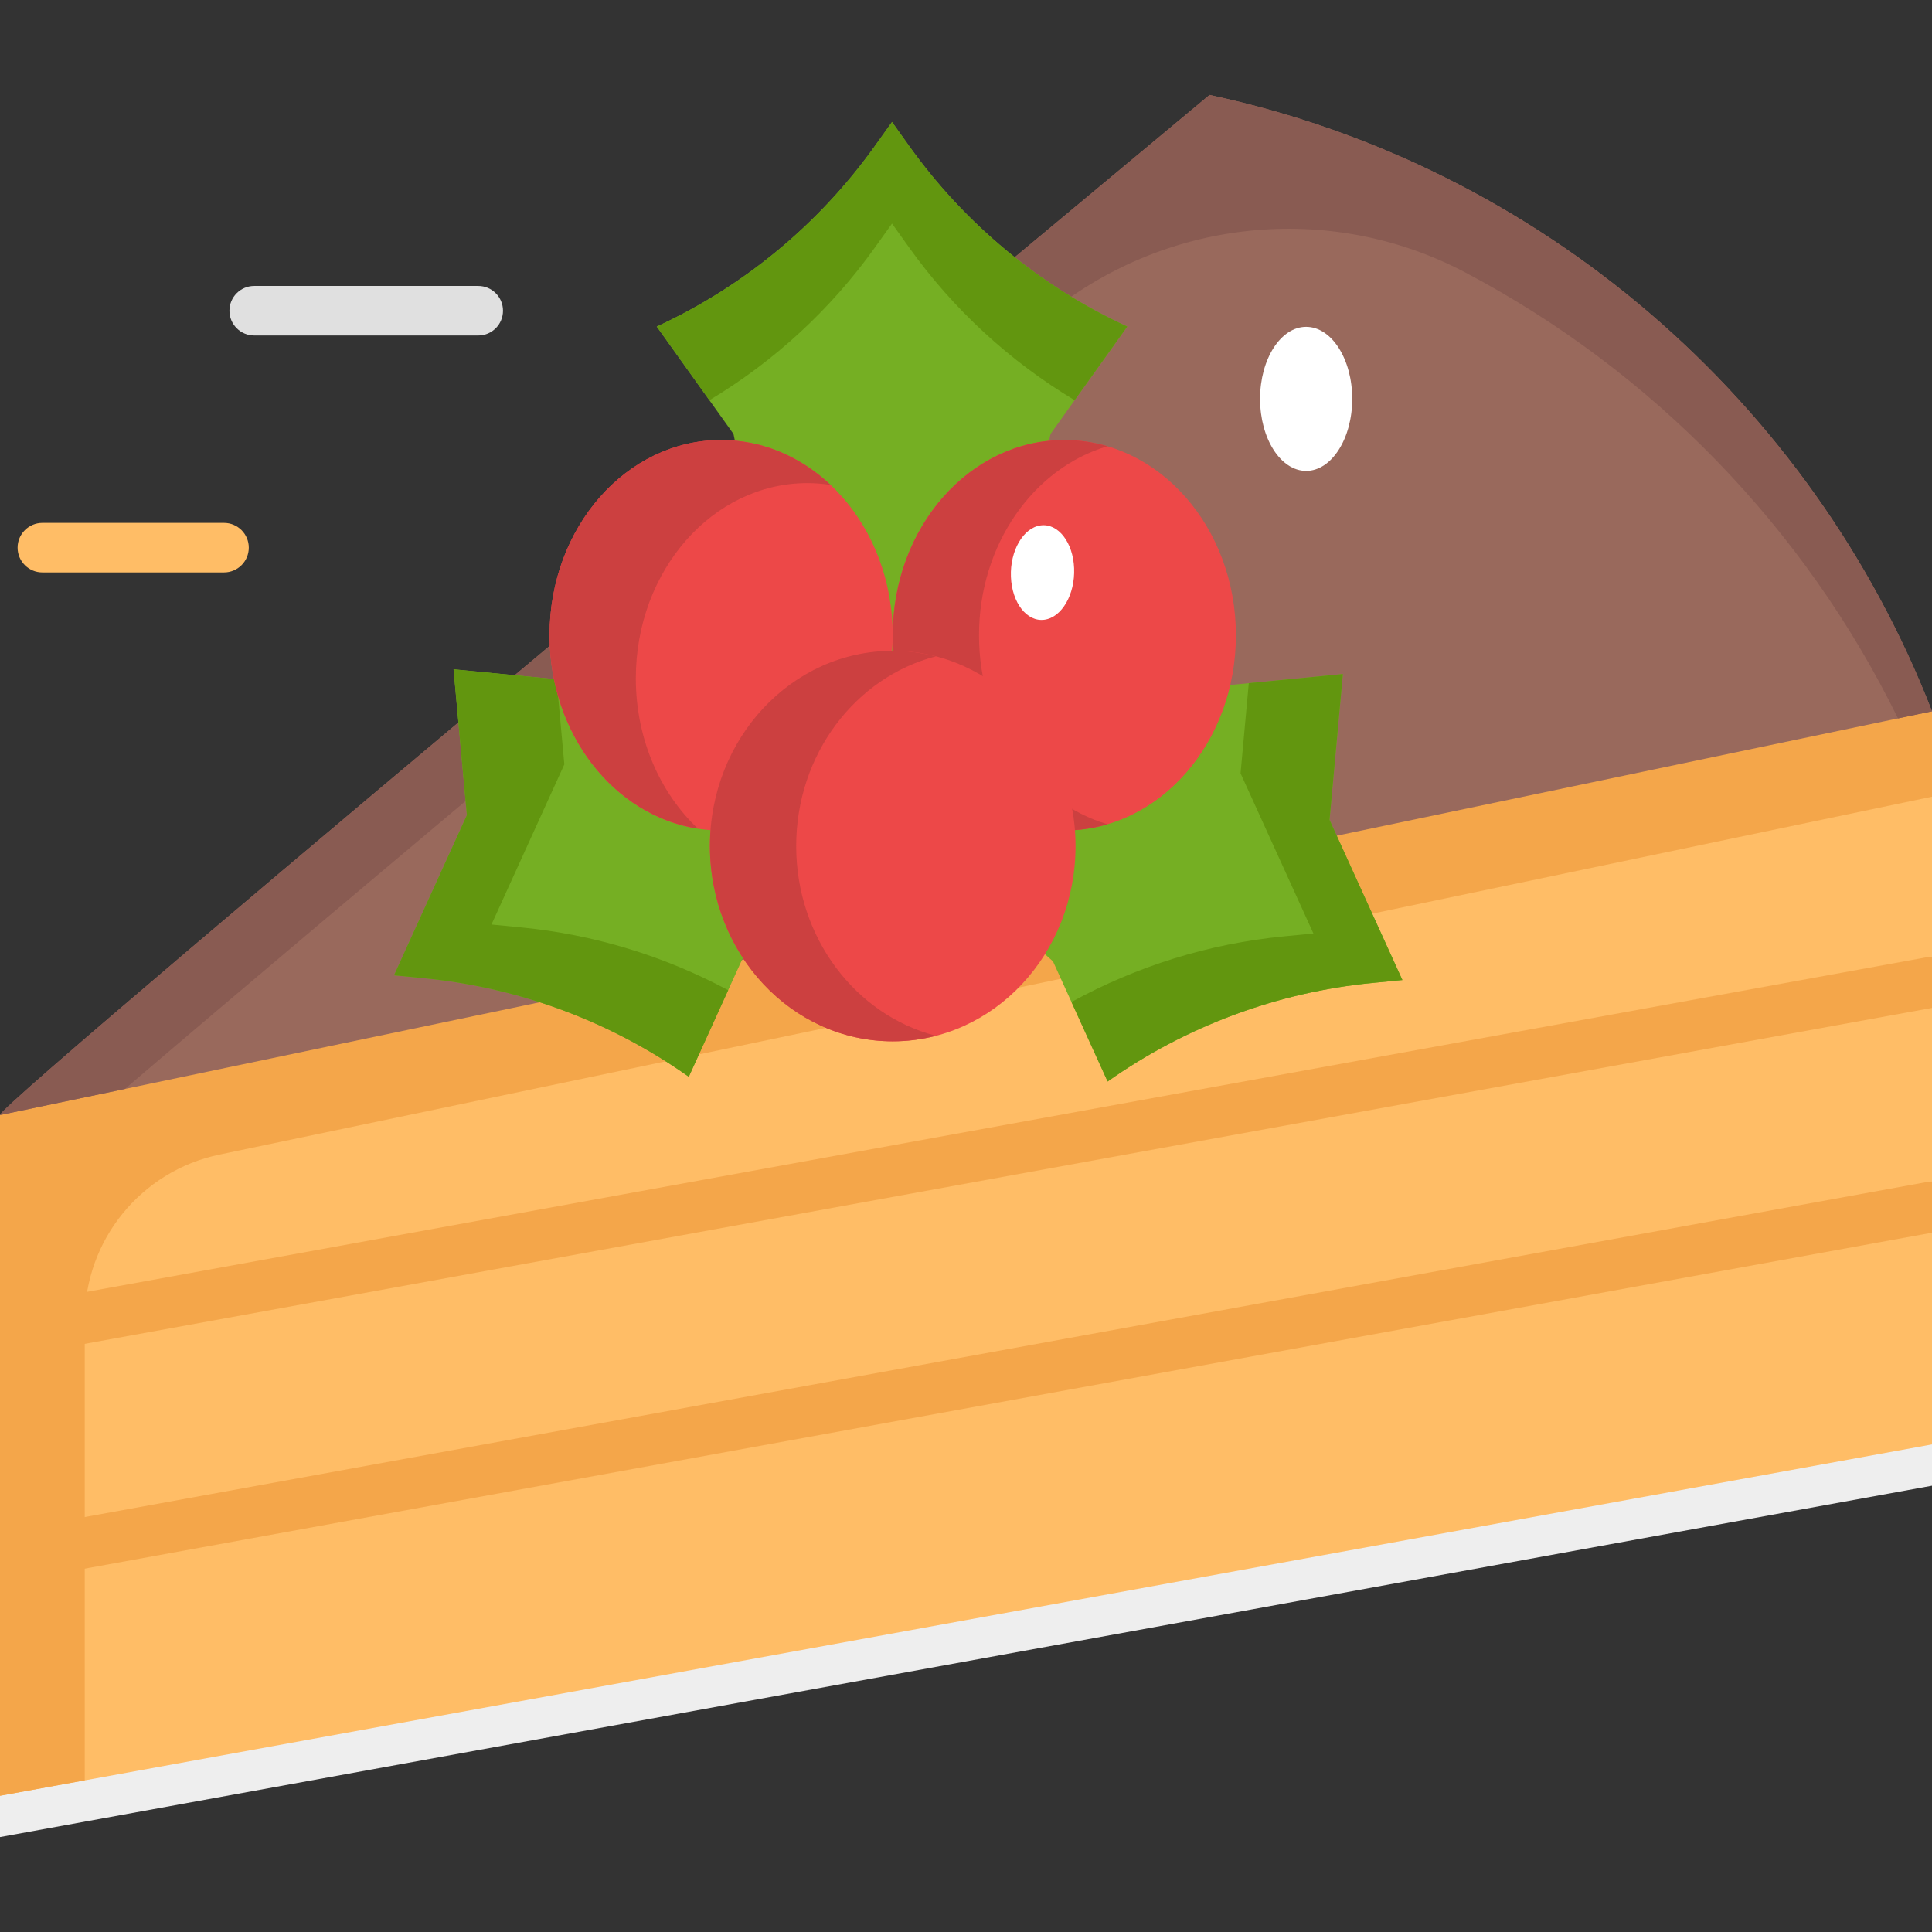 <svg id="Layer_1" enable-background="new 0 0 468 468" height="512" viewBox="0 0 468 468" width="512" xmlns="http://www.w3.org/2000/svg"><rect x="0" y="0" width="468" height="468" fill="#333333" stroke="none"/><g><g><g><g><path d="m0 280.104v164.896l468-85.109v-177.587l-357.204 55.439z" fill="#eee"/></g><g><path d="m0 270.104v164.896l468-85.109v-177.587l-357.204 55.439z" fill="#ffbd66"/></g><g><path d="m53.17 279.68 414.83-86.689v-20.687l-357.204 55.439-110.796 42.361v164.896l20.526-3.733v-111.461c0-19.405 13.624-36.151 32.644-40.126z" fill="#f4a64a"/></g><g><g><path d="m466.897 286.305-466.897 84.908v12.401c.364 0 .732-.033 1.103-.1l466.897-84.908v-12.394c-.364 0-.732.027-1.103.093z" fill="#f4a64a"/></g><g><path d="m468 244.152v-12.394c-.364 0-.732.027-1.103.093l-466.897 84.908v12.401c.364 0 .732-.033 1.103-.1z" fill="#f4a64a"/></g></g><g><path d="m292.993 23s-293.125 243.811-292.993 247.104l468-97.8c-29.196-75.153-94.731-132.124-175.007-149.304z" fill="#99695c"/></g><g><path d="m354.991 66.02c45.332 23.94 82.16 61.848 104.772 108.005l8.237-1.721c-29.196-75.153-94.731-132.124-175.007-149.304 0 0-293.125 243.811-292.993 247.104l30.253-6.322c53.137-45.438 163.233-137.371 222.643-186.891 28.696-23.918 69.053-28.321 102.095-10.871z" fill="#895b52"/></g></g><g><g><g><g><path d="m260.674 162.101h-1.549c-15.179 0-29.245 7.965-37.056 20.984l-5.991 9.984-5.991-9.984c-7.811-13.019-21.877-20.984-37.056-20.984h-1.549l12.388-27.577-6.194-29.405-18.581-26.013c21.108-9.742 39.315-24.815 52.83-43.735l4.153-5.815 4.153 5.815c13.515 18.92 31.722 33.993 52.83 43.735l-18.581 26.013-6.194 29.405z" fill="#75af23"/></g><g><path d="m211.925 59.968 4.153-5.815 4.153 5.814c10.709 14.993 24.374 27.557 40.085 36.98l12.745-17.842c-21.108-9.742-39.315-24.815-52.83-43.735l-4.153-5.814-4.153 5.815c-13.515 18.92-31.722 33.993-52.83 43.735l12.745 17.842c15.711-9.423 29.375-21.988 40.085-36.98z" fill="#62960f"/></g></g><g><g><path d="m187.939 131.362.771 1.335c7.591 13.148 21.522 21.349 36.698 21.605l11.649.196-17.529 31.576 17.386 22.528-16.085 1.429c-11.926 1.059-23.188 5.953-32.102 13.949l-8.638 7.749-13.238 29.098-.025-.018c-18.974-13.397-41.109-21.62-64.225-23.862l-7.154-.694 17.651-38.798-3.23-35.325 31.82 3.085 11.404-3.728c11.151-3.646 20.858-10.737 27.724-20.253z" fill="#75af23"/></g><g><path d="m126.206 224.649-7.154-.694 17.651-38.798-1.885-20.607-24.951-2.419 3.23 35.325-17.651 38.798 7.154.694c23.116 2.241 45.25 10.465 64.225 23.862l.025.018 9.54-20.971c-15.515-8.304-32.561-13.499-50.184-15.208z" fill="#62960f"/></g></g><g><g><path d="m198.244 209.749 17.386-22.528-17.529-31.576 11.649-.196c15.177-.255 29.107-8.456 36.698-21.605l.771-1.335 7.124 9.874c6.866 9.516 16.573 16.607 27.724 20.253l11.404 3.728 31.82-3.085-3.23 35.325 17.651 38.798-7.154.694c-23.116 2.241-45.251 10.465-64.225 23.862l-.025.018-13.238-29.098-8.638-7.749c-8.914-7.996-20.176-12.89-32.102-13.949z" fill="#75af23"/></g><g><path d="m322.06 198.604 3.23-35.325-22.786 2.209-1.997 21.842 17.651 38.798-7.154.694c-18.105 1.755-35.601 7.196-51.455 15.903l8.758 19.25.025-.018c18.974-13.397 41.109-21.621 64.225-23.862l7.154-.694z" fill="#62960f"/></g></g></g><g><g><g><ellipse cx="174.686" cy="153.883" fill="#ed4848" rx="41.566" ry="47.293"/></g><g><path d="m154.021 164.318c0-26.119 18.61-47.293 41.566-47.293 1.907 0 3.78.159 5.618.442-7.197-6.792-16.438-10.877-26.519-10.877-22.956 0-41.566 21.174-41.566 47.293 0 23.95 15.65 43.729 35.947 46.851-9.191-8.675-15.046-21.766-15.046-36.416z" fill="#cc4040"/></g></g><g><g><ellipse cx="257.817" cy="153.883" fill="#ed4848" rx="41.566" ry="47.293"/></g></g><g><path d="m237.152 153.883c0-22.012 13.218-40.51 31.115-45.784-3.339-.984-6.841-1.509-10.45-1.509-22.956 0-41.566 21.174-41.566 47.293s18.61 47.293 41.566 47.293c3.61 0 7.111-.525 10.45-1.509-17.897-5.274-31.115-23.772-31.115-45.784z" fill="#cc4040"/></g><g><g><ellipse cx="216.251" cy="204.949" fill="#ed4848" rx="44.285" ry="47.293"/></g></g><g><path d="m192.867 204.949c0-22.273 14.422-40.939 33.835-45.956-3.352-.867-6.849-1.337-10.45-1.337-24.458 0-44.285 21.174-44.285 47.293s19.827 47.293 44.285 47.293c3.601 0 7.098-.471 10.45-1.337-19.413-5.017-33.835-23.683-33.835-45.956z" fill="#cc4040"/></g></g></g></g><g><g><path d="m115.845 81.269h-54.266c-3.313 0-6-2.687-6-6s2.687-6 6-6h54.266c3.313 0 6 2.687 6 6s-2.686 6-6 6z" fill="#e0e0e0"/></g><g><path d="m54.267 138.662h-44.004c-3.313 0-6-2.687-6-6s2.687-6 6-6h44.003c3.313 0 6 2.687 6 6s-2.686 6-5.999 6z" fill="#ffbd66"/></g></g><g><path d="m244.88 139.719c.245 6.31 3.872 10.968 8.099 10.403 4.228-.565 7.456-6.138 7.21-12.449-.245-6.31-3.872-10.968-8.099-10.403s-7.455 6.139-7.21 12.449z" fill="#fff"/></g><g><ellipse cx="316.396" cy="96.621" fill="#fff" rx="11.162" ry="17.448"/></g></g></svg>